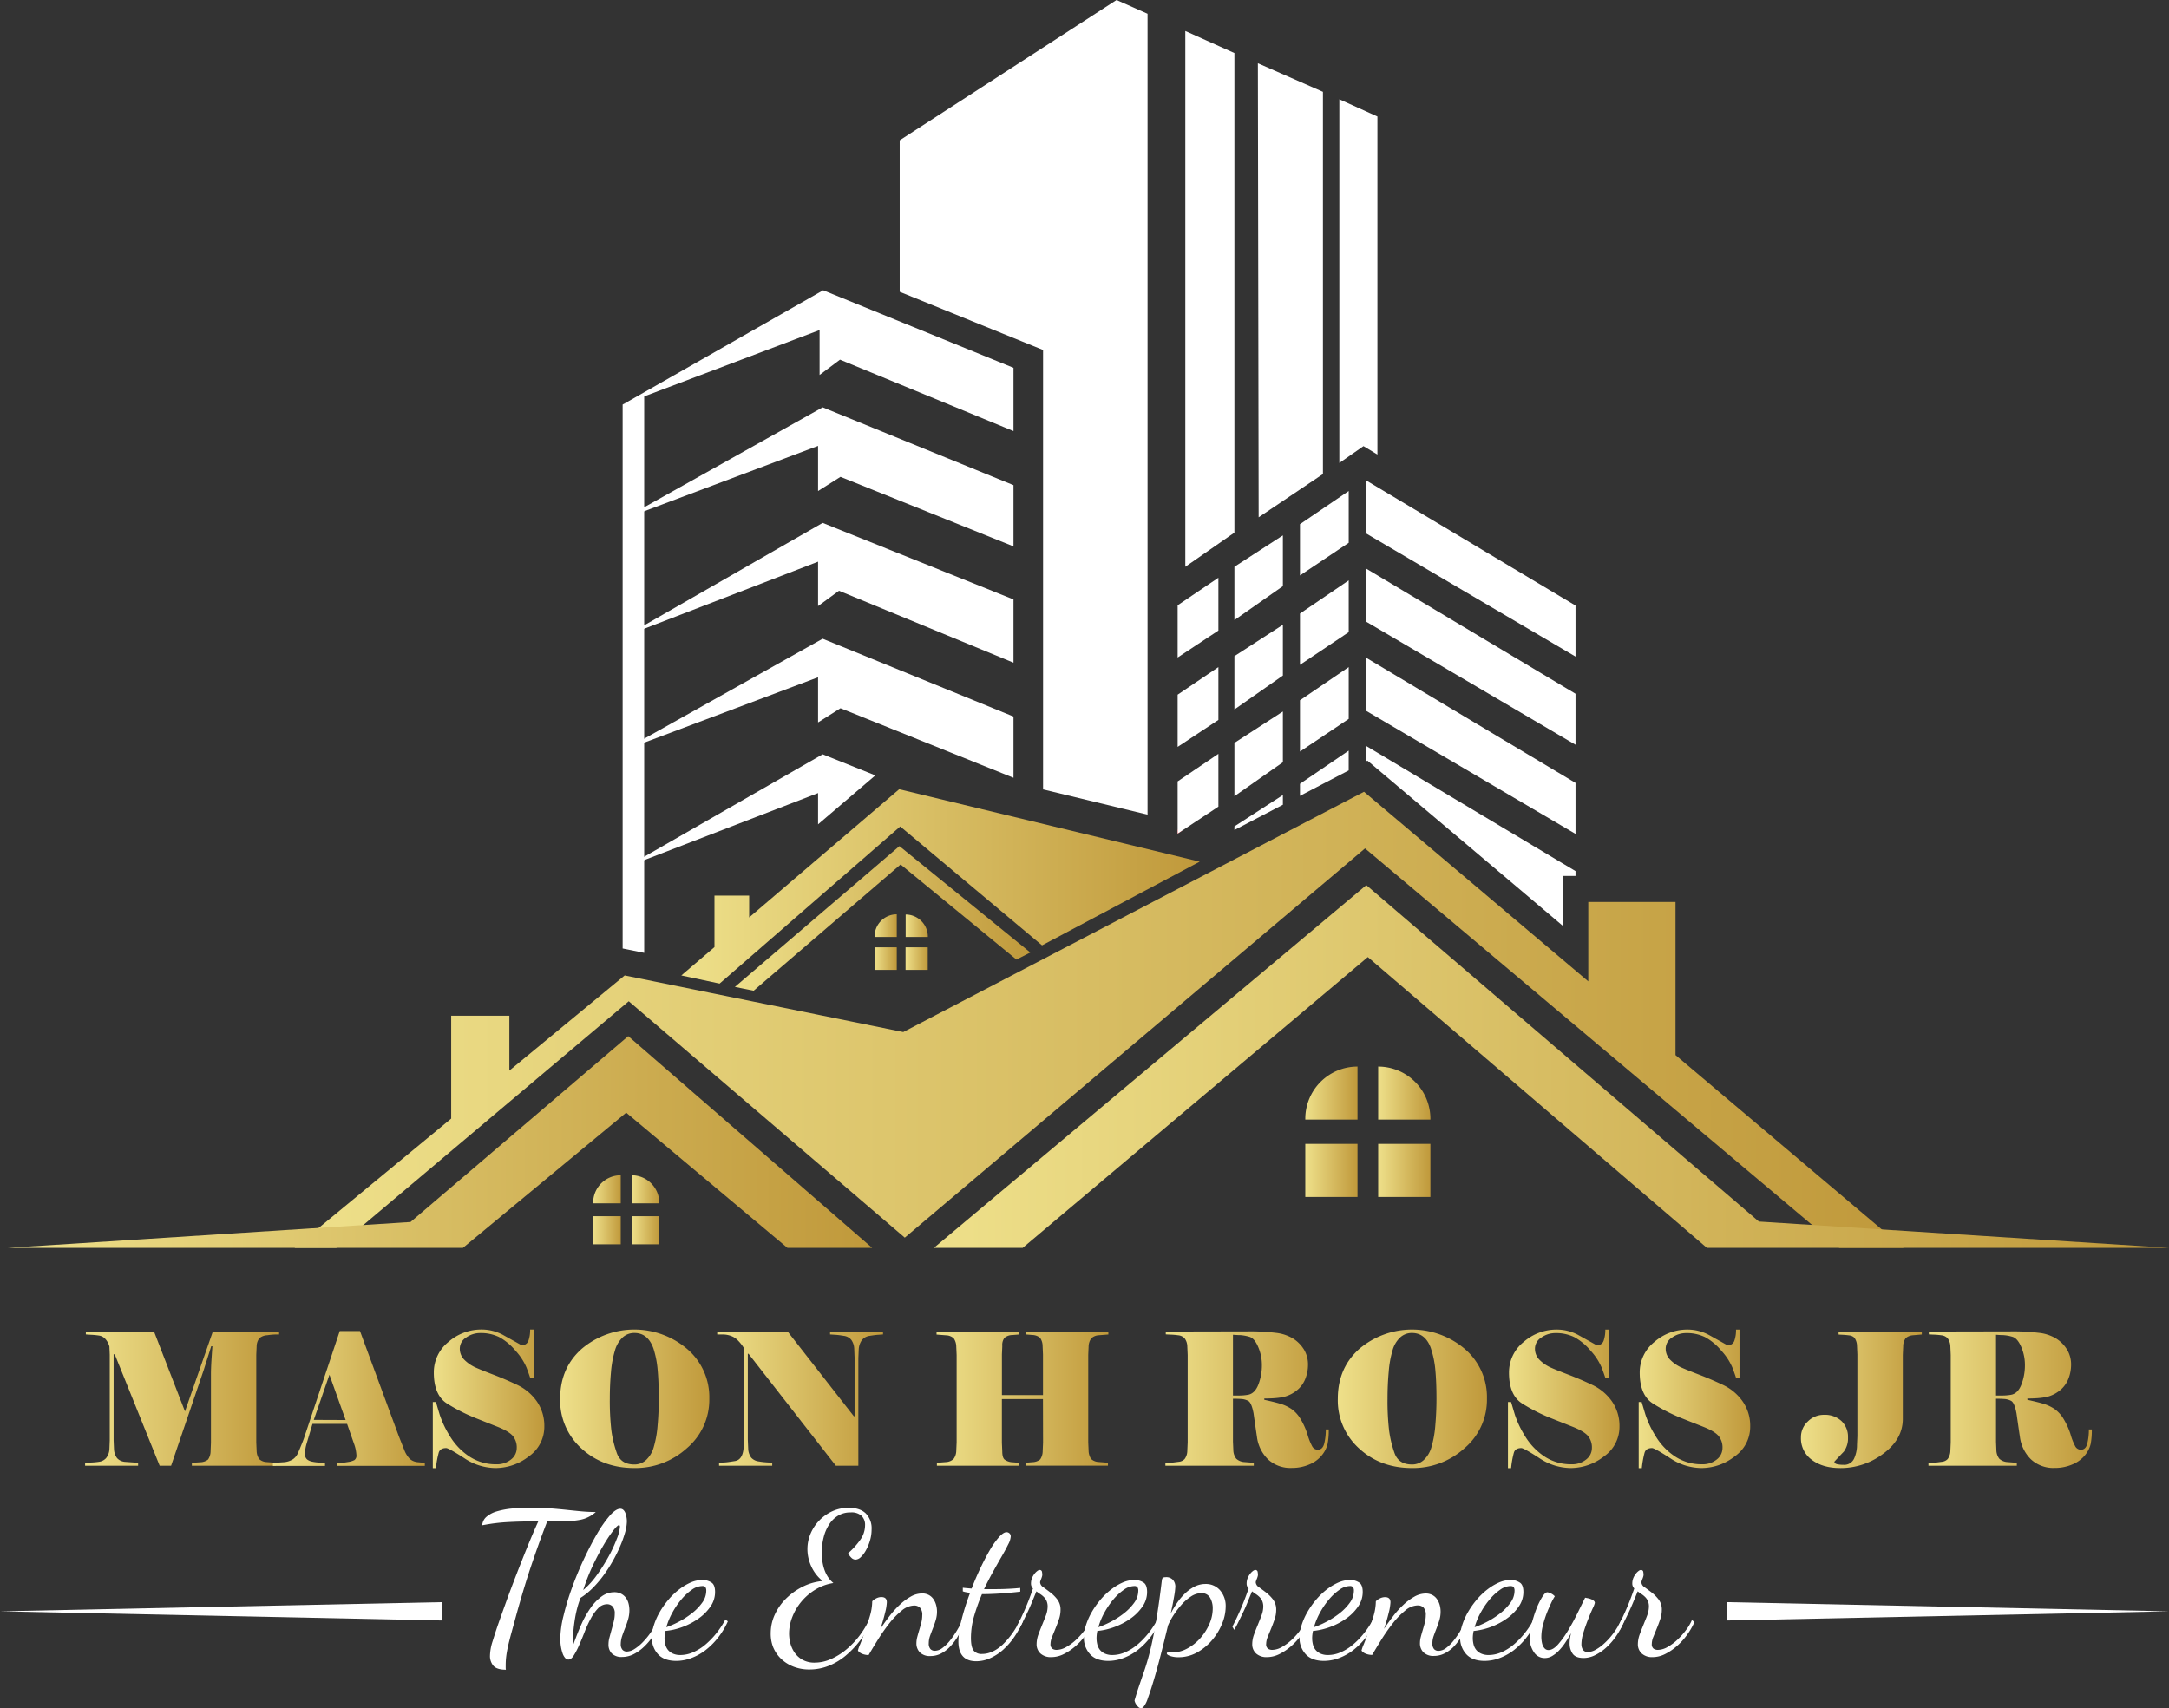 <svg id="Layer_1" data-name="Layer 1" xmlns="http://www.w3.org/2000/svg" xmlns:xlink="http://www.w3.org/1999/xlink" viewBox="0 0 869.15 684.61"><rect x="0" y="0" width="869.15" height="684.61" fill="#333333" stroke="none"/><defs><style>.cls-1{fill:#ed1c24;}.cls-2{fill:#fff;}.cls-3{fill:url(#linear-gradient);}.cls-4{fill:url(#linear-gradient-2);}.cls-5{fill:url(#linear-gradient-3);}.cls-6{fill:url(#linear-gradient-4);}.cls-7{fill:url(#linear-gradient-5);}.cls-8{fill:url(#linear-gradient-6);}.cls-9{fill:url(#linear-gradient-7);}.cls-10{fill:url(#linear-gradient-8);}.cls-11{fill:url(#linear-gradient-9);}.cls-12{fill:url(#linear-gradient-10);}.cls-13{fill:url(#linear-gradient-11);}.cls-14{fill:url(#linear-gradient-12);}.cls-15{fill:url(#linear-gradient-13);}.cls-16{fill:url(#linear-gradient-14);}.cls-17{fill:url(#linear-gradient-15);}.cls-18{fill:url(#linear-gradient-16);}.cls-19{fill:url(#linear-gradient-17);}.cls-20{fill:url(#linear-gradient-18);}.cls-21{fill:url(#linear-gradient-19);}.cls-22{fill:url(#linear-gradient-20);}.cls-23{fill:url(#linear-gradient-21);}.cls-24{fill:url(#linear-gradient-22);}.cls-25{fill:url(#linear-gradient-23);}.cls-26{fill:url(#linear-gradient-24);}.cls-27{fill:url(#linear-gradient-25);}.cls-28{fill:url(#linear-gradient-26);}.cls-29{fill:url(#linear-gradient-27);}.cls-30{fill:url(#linear-gradient-28);}.cls-31{fill:url(#linear-gradient-29);}</style><linearGradient id="linear-gradient" x1="294.48" y1="368.09" x2="412.86" y2="368.09" gradientUnits="userSpaceOnUse"><stop offset="0" stop-color="#eee08a"/><stop offset="1" stop-color="#c0993b"/></linearGradient><linearGradient id="linear-gradient-2" x1="368.04" y1="376.33" x2="376.93" y2="376.33" gradientTransform="translate(744.97 752.66) rotate(180)" xlink:href="#linear-gradient"/><linearGradient id="linear-gradient-3" x1="355.61" y1="376.33" x2="364.51" y2="376.33" gradientTransform="translate(720.12 752.66) rotate(180)" xlink:href="#linear-gradient"/><linearGradient id="linear-gradient-4" x1="368.04" y1="389.52" x2="376.93" y2="389.52" gradientTransform="translate(744.97 779.03) rotate(180)" xlink:href="#linear-gradient"/><linearGradient id="linear-gradient-5" x1="355.61" y1="389.52" x2="364.51" y2="389.52" gradientTransform="translate(720.12 779.03) rotate(180)" xlink:href="#linear-gradient"/><linearGradient id="linear-gradient-6" x1="557.42" y1="443.4" x2="578.34" y2="443.4" gradientTransform="translate(1135.76 886.8) rotate(180)" xlink:href="#linear-gradient"/><linearGradient id="linear-gradient-7" x1="528.21" y1="443.4" x2="549.13" y2="443.4" gradientTransform="translate(1077.34 886.8) rotate(180)" xlink:href="#linear-gradient"/><linearGradient id="linear-gradient-8" x1="557.42" y1="474.41" x2="578.34" y2="474.41" gradientTransform="translate(1135.76 948.82) rotate(180)" xlink:href="#linear-gradient"/><linearGradient id="linear-gradient-9" x1="528.21" y1="474.41" x2="549.13" y2="474.41" gradientTransform="translate(1077.34 948.82) rotate(180)" xlink:href="#linear-gradient"/><linearGradient id="linear-gradient-10" x1="258.29" y1="481.98" x2="269.35" y2="481.98" gradientTransform="translate(527.64 963.97) rotate(180)" xlink:href="#linear-gradient"/><linearGradient id="linear-gradient-11" x1="242.84" y1="481.98" x2="253.9" y2="481.98" gradientTransform="translate(496.74 963.97) rotate(180)" xlink:href="#linear-gradient"/><linearGradient id="linear-gradient-12" x1="258.29" y1="498.39" x2="269.35" y2="498.39" gradientTransform="translate(527.64 996.78) rotate(180)" xlink:href="#linear-gradient"/><linearGradient id="linear-gradient-13" x1="242.84" y1="498.39" x2="253.9" y2="498.39" gradientTransform="translate(496.74 996.78) rotate(180)" xlink:href="#linear-gradient"/><linearGradient id="linear-gradient-14" x1="273.01" y1="355.26" x2="480.74" y2="355.26" xlink:href="#linear-gradient"/><linearGradient id="linear-gradient-15" x1="118.03" y1="408.73" x2="762.79" y2="408.73" xlink:href="#linear-gradient"/><linearGradient id="linear-gradient-16" x1="3.08" y1="457.69" x2="349.48" y2="457.69" xlink:href="#linear-gradient"/><linearGradient id="linear-gradient-17" x1="374.22" y1="427.43" x2="869.15" y2="427.43" xlink:href="#linear-gradient"/><linearGradient id="linear-gradient-18" x1="39.26" y1="565.88" x2="117.03" y2="565.88" xlink:href="#linear-gradient"/><linearGradient id="linear-gradient-19" x1="114.52" y1="565.77" x2="175.39" y2="565.77" xlink:href="#linear-gradient"/><linearGradient id="linear-gradient-20" x1="178.56" y1="565.91" x2="223.28" y2="565.91" xlink:href="#linear-gradient"/><linearGradient id="linear-gradient-21" x1="229.62" y1="565.91" x2="289.39" y2="565.91" xlink:href="#linear-gradient"/><linearGradient id="linear-gradient-22" x1="292.56" y1="565.88" x2="359.04" y2="565.88" xlink:href="#linear-gradient"/><linearGradient id="linear-gradient-23" x1="380.44" y1="565.88" x2="449.28" y2="565.88" xlink:href="#linear-gradient"/><linearGradient id="linear-gradient-24" x1="472.15" y1="566.28" x2="537.53" y2="566.28" xlink:href="#linear-gradient"/><linearGradient id="linear-gradient-25" x1="541.22" y1="565.91" x2="600.98" y2="565.91" xlink:href="#linear-gradient"/><linearGradient id="linear-gradient-26" x1="609.39" y1="565.91" x2="654.11" y2="565.91" xlink:href="#linear-gradient"/><linearGradient id="linear-gradient-27" x1="661.78" y1="565.91" x2="706.49" y2="565.91" xlink:href="#linear-gradient"/><linearGradient id="linear-gradient-28" x1="726.78" y1="566.32" x2="775.26" y2="566.32" xlink:href="#linear-gradient"/><linearGradient id="linear-gradient-29" x1="777.92" y1="566.28" x2="843.29" y2="566.28" xlink:href="#linear-gradient"/></defs><polygon class="cls-1" points="473.68 332.92 471.9 334.1 471.9 332.49 473.68 332.92"/><polygon class="cls-2" points="459.84 326.5 459.84 5.52 447.42 0 360.52 56.23 360.52 116.95 417.97 140.26 417.97 316.38 459.84 326.5"/><polygon class="cls-2" points="474.97 12.42 474.97 227.15 494.65 213.46 494.65 21.26 474.97 12.42"/><polygon class="cls-2" points="504.05 25.35 530.12 36.8 530.12 189.99 504.36 207.32 504.05 25.35"/><polygon class="cls-2" points="536.69 39.79 551.95 46.69 551.95 182.17 546.37 178.8 536.69 185.55 536.69 39.79"/><polygon class="cls-2" points="471.9 242.59 471.9 263.52 488.23 252.71 488.23 231.55 471.9 242.59"/><polygon class="cls-2" points="494.65 227.15 494.65 248.52 514.07 234.92 514.07 214.58 494.65 227.15"/><polygon class="cls-2" points="520.92 210.08 520.92 230.63 540.45 217.54 540.45 196.79 520.92 210.08"/><polygon class="cls-2" points="471.9 278.41 471.9 299.34 488.23 288.53 488.23 267.37 471.9 278.41"/><polygon class="cls-2" points="494.65 262.97 494.65 284.34 514.07 270.74 514.07 250.4 494.65 262.97"/><polygon class="cls-2" points="520.92 245.9 520.92 266.45 540.45 253.36 540.45 232.61 520.92 245.9"/><polygon class="cls-2" points="488.23 302.13 488.23 323.29 473.68 332.92 471.9 334.1 471.9 313.17 488.23 302.13"/><polygon class="cls-2" points="494.65 297.73 494.65 319.1 514.07 305.5 514.07 285.16 494.65 297.73"/><polygon class="cls-2" points="520.92 280.66 520.92 301.21 540.45 288.12 540.45 267.37 520.92 280.66"/><polygon class="cls-2" points="514.07 318.64 514.07 322.53 494.65 332.66 494.65 331.21 514.07 318.64"/><polygon class="cls-2" points="540.44 300.85 540.44 308.77 520.92 318.96 520.92 314.13 540.44 300.85"/><polygon class="cls-2" points="547.27 192.45 547.27 213.71 631.33 263.14 631.33 242.69 547.27 192.45"/><polygon class="cls-2" points="547.27 227.79 547.27 249.06 631.33 298.48 631.33 278.04 547.27 227.79"/><polygon class="cls-2" points="547.27 263.52 547.27 284.79 631.33 334.21 631.33 313.77 547.27 263.52"/><polygon class="cls-2" points="249.5 162.14 328.42 132.28 328.42 150.28 336.6 144.14 406.12 172.77 406.12 147.41 329.85 116.34 249.5 162.14"/><polygon class="cls-2" points="249.5 208.14 329.65 163.25 406.12 194.44 406.12 218.98 336.8 191.11 327.81 196.79 327.81 178.7 249.5 208.14"/><polygon class="cls-2" points="250.93 254.76 329.65 209.57 406.12 240.24 406.12 265.59 336.19 236.76 327.81 242.9 327.81 225.11 250.93 254.76"/><polygon class="cls-2" points="249.5 300.88 329.65 255.99 406.12 287.18 406.12 311.72 336.8 283.85 327.81 289.53 327.81 271.44 249.5 300.88"/><polygon class="cls-2" points="327.81 330.38 327.81 317.85 250.93 347.5 329.65 302.31 350.75 310.77 327.81 330.38"/><polygon class="cls-2" points="547.27 298.87 547.27 305.21 547.96 304.85 608.93 356.39 608.94 356.4 626.16 370.99 626.16 351.07 631.33 351.07 631.33 349.12 547.27 298.87"/><polygon class="cls-2" points="258.14 158.26 258.14 381.89 249.5 380.13 249.5 162.13 258.14 158.26"/><polygon class="cls-3" points="412.86 381.74 407.3 384.57 360.88 346.47 301.99 397.07 294.48 395.54 360.42 339.11 412.86 381.74"/><path class="cls-4" d="M368,371.81h8.89a0,0,0,0,1,0,0v9a0,0,0,0,1,0,0h0A8.89,8.89,0,0,1,368,372v-.15A0,0,0,0,1,368,371.81Z" transform="translate(739.8 747.33) rotate(-180)"/><path class="cls-5" d="M355.61,371.81h8.89a0,0,0,0,1,0,0V372a8.89,8.89,0,0,1-8.89,8.89h0a0,0,0,0,1,0,0v-9A0,0,0,0,1,355.61,371.81Z" transform="translate(714.96 747.33) rotate(-180)"/><rect class="cls-6" x="368.04" y="384.99" width="8.89" height="9.05" transform="translate(739.8 773.71) rotate(-180)"/><rect class="cls-7" x="355.61" y="384.99" width="8.89" height="9.05" transform="translate(714.96 773.71) rotate(-180)"/><path class="cls-8" d="M557.42,432.76h20.92a0,0,0,0,1,0,0V454a0,0,0,0,1,0,0h0a20.92,20.92,0,0,1-20.92-20.92v-.36A0,0,0,0,1,557.42,432.76Z" transform="translate(1130.6 881.47) rotate(-180)"/><path class="cls-9" d="M528.21,432.76h20.92a0,0,0,0,1,0,0v.36A20.92,20.92,0,0,1,528.21,454h0a0,0,0,0,1,0,0V432.76A0,0,0,0,1,528.21,432.76Z" transform="translate(1072.18 881.47) rotate(-180)"/><rect class="cls-10" x="557.42" y="463.77" width="20.92" height="21.28" transform="translate(1130.6 943.5) rotate(-180)"/><rect class="cls-11" x="528.21" y="463.77" width="20.92" height="21.28" transform="translate(1072.18 943.5) rotate(-180)"/><path class="cls-12" d="M258.29,476.36h11.06a0,0,0,0,1,0,0v11.25a0,0,0,0,1,0,0h0a11.06,11.06,0,0,1-11.06-11.06v-.19A0,0,0,0,1,258.29,476.36Z" transform="translate(522.47 958.64) rotate(-180)"/><path class="cls-13" d="M242.84,476.36H253.9a0,0,0,0,1,0,0v.19a11.06,11.06,0,0,1-11.06,11.06h0a0,0,0,0,1,0,0V476.36A0,0,0,0,1,242.84,476.36Z" transform="translate(491.58 958.64) rotate(-180)"/><rect class="cls-14" x="258.29" y="492.76" width="11.06" height="11.25" transform="translate(522.47 991.45) rotate(-180)"/><rect class="cls-15" x="242.84" y="492.76" width="11.06" height="11.25" transform="translate(491.58 991.45) rotate(-180)"/><polygon class="cls-16" points="360.32 316.31 300.2 367.69 300.2 358.94 286.3 358.94 286.3 379.58 273.01 390.94 288.35 394.21 360.73 331.24 417.56 378.88 480.74 345.34 360.32 316.31"/><polygon class="cls-17" points="671.4 422.86 671.4 361.5 636.45 361.5 636.45 393.31 546.58 317.33 361.95 413.63 250.32 390.94 204.11 429.08 204.11 407.09 180.8 407.09 180.8 448.31 118.03 500.12 134.75 500.12 251.95 401.29 362.56 496.03 546.99 340.03 737.03 500.12 762.79 500.12 671.4 422.86"/><polygon class="cls-18" points="164.51 489.76 3.08 500.12 152.38 500.12 185.5 500.12 200.82 487.44 200.82 487.44 250.93 445.94 315.54 500.12 349.48 500.12 251.75 415.27 164.51 489.76"/><polygon class="cls-19" points="869.15 500.12 704.8 489.58 547.5 354.75 374.22 500.12 409.8 500.12 548.11 383.58 683.98 500.12 717.1 500.12 717.1 500.12 869.15 500.12"/><path class="cls-20" d="M50.69,548.13v34.46l.15,3.54a6.58,6.58,0,0,0,1.22,3.58,4.83,4.83,0,0,0,3.28,1.51l5.17.37v1.18H39.26v-1.18c.74-.05,1.53-.08,2.4-.11a28.37,28.37,0,0,0,3.13-.29,4.55,4.55,0,0,0,2.92-1.52A6.27,6.27,0,0,0,49,586.13l.14-3.54V548.35L49,545a7.43,7.43,0,0,0-1.6-3,4.23,4.23,0,0,0-2.61-1.4c-1-.15-2-.25-3-.3s-1.73-.1-2.23-.15V539H66.88l12.41,32,11.16-32H117v1.18h-1.7a30.71,30.71,0,0,0-3.06.3,5.23,5.23,0,0,0-3.21,1.25A5.73,5.73,0,0,0,108,545l-.15,3.4v35l.15,3.4a6.15,6.15,0,0,0,1,3.28A4.71,4.71,0,0,0,112,591.3l3.69.29v1.18H82.05v-1.18l3.4-.22a5.16,5.16,0,0,0,3.1-1.11,6,6,0,0,0,1-3.32l.14-3.39V556.17c0-1.52.06-3.33.19-5.42s.26-4,.4-5.86H89.8l-3,9.51L73.72,592.77H69.14l-18-44.64Z" transform="translate(-5.16 -5.33)"/><path class="cls-21" d="M130.38,576l-2.29,7.67a16.8,16.8,0,0,0-.73,4.21,2.82,2.82,0,0,0,.85,2.36,5,5,0,0,0,2.17.92,17.2,17.2,0,0,0,2.58.33l2.44.15v1.18H114.52v-1.18l4.38-.29a7.89,7.89,0,0,0,3.71-1.22,5.82,5.82,0,0,0,1.89-2.32q.63-1.41,1.41-3.33c.52-1.27,1-2.43,1.3-3.46l14.09-42.21h8.12L165,581l2.28,5.75a10.31,10.31,0,0,0,2.11,3.29,5.54,5.54,0,0,0,3,1.29l3,.29v1.18h-35v-1.18q.89,0,1.59,0c.47,0,1.32-.14,2.55-.34a7.91,7.91,0,0,0,2.65-.77,2.18,2.18,0,0,0,.81-2,15.71,15.71,0,0,0-1-4.65L144.25,576Zm13.28-1.55-6.49-18.15L130.9,574.4Z" transform="translate(-5.16 -5.33)"/><path class="cls-22" d="M223.28,577a14.44,14.44,0,0,1-6.17,12,21.71,21.71,0,0,1-13.42,4.69,22.87,22.87,0,0,1-12.56-4c-4.14-2.68-6.53-4-7.17-4-1.63,0-2.64.62-3,1.85a36.08,36.08,0,0,0-1.11,6.2h-1.26V567.24h1.26c.29,1,.8,2.73,1.51,5.09a39.56,39.56,0,0,0,4,8.45,25.79,25.79,0,0,0,7.68,8.16,19.12,19.12,0,0,0,11,3.24,8.85,8.85,0,0,0,5.9-1.92,5.78,5.78,0,0,0,2.29-4.57,7.13,7.13,0,0,0-1.7-5q-1.69-1.84-6.12-3.58T195,573.37A71.32,71.32,0,0,1,184.54,568Q179,564.67,179,555.44a15.56,15.56,0,0,1,5.83-12.25,19.94,19.94,0,0,1,13.42-5,18.18,18.18,0,0,1,8.19,2l7.68,4.28a2.68,2.68,0,0,0,2.8-1.81,13.05,13.05,0,0,0,.67-4.46H219v19.55h-1.33c-.25-.83-.75-2.26-1.51-4.28a23.49,23.49,0,0,0-4.42-6.78,22.9,22.9,0,0,0-6.47-5.43,16.63,16.63,0,0,0-7.69-1.66,9.66,9.66,0,0,0-5.59,1.77,5.24,5.24,0,0,0-2.58,4.43,6.26,6.26,0,0,0,2,4.69,15.13,15.13,0,0,0,4.51,3q2.53,1.11,7,2.81t9.34,4a20.07,20.07,0,0,1,7.93,6.56A17.12,17.12,0,0,1,223.28,577Z" transform="translate(-5.16 -5.33)"/><path class="cls-23" d="M289.39,565.91a25.44,25.44,0,0,1-8.93,19.78,30.66,30.66,0,0,1-21.1,8q-12.69,0-21.22-7.86a25.89,25.89,0,0,1-8.52-19.89q0-12.39,8.71-20.07a32.66,32.66,0,0,1,42.2.12A25.35,25.35,0,0,1,289.39,565.91ZM267,545.77q-2.22-6.19-7.6-6.2a6.85,6.85,0,0,0-4.72,1.77,11.3,11.3,0,0,0-3.07,5.13A41.81,41.81,0,0,0,250,555.1c-.32,3.52-.48,7.13-.48,10.81a106.12,106.12,0,0,0,.59,12.4,44.52,44.52,0,0,0,2.22,9.37q1.62,4.58,7,4.58a6.84,6.84,0,0,0,4.72-1.78,11.16,11.16,0,0,0,3.06-5.12,41.79,41.79,0,0,0,1.55-8.64c.32-3.51.48-7.12.48-10.81q0-6.55-.44-11.4A38.51,38.51,0,0,0,267,545.77Z" transform="translate(-5.16 -5.33)"/><path class="cls-24" d="M359,540.16l-2.1.15c-.76.05-1.83.19-3.21.41a4.77,4.77,0,0,0-3.14,1.69,7.06,7.06,0,0,0-1.29,3.73l-.15,3.54v43.09h-9l-35-44.86h-.29v34.46l.15,3.54a6.47,6.47,0,0,0,1.21,3.62,4.87,4.87,0,0,0,3,1.51,30.11,30.11,0,0,0,3.47.4q1.44.07,1.95.15v1.18H293.3v-1.18l2.16-.15c.79,0,2.19-.23,4.2-.55s3.15-2,3.45-5l.15-3.54V548.8l-.15-3.4a16.07,16.07,0,0,0-2.3-2.88,7.35,7.35,0,0,0-2.94-1.84,10.1,10.1,0,0,0-3.08-.52h-2.23V539h28.22l26.53,33.94h.29V549.39l-.14-3.55a6.57,6.57,0,0,0-1.22-3.57,4.63,4.63,0,0,0-3-1.55c-1.33-.22-2.4-.36-3.21-.41l-2.25-.15V539H359Z" transform="translate(-5.16 -5.33)"/><path class="cls-25" d="M423.09,566.06H406.63v17.49l.15,3.39c0,1.63.28,2.72.85,3.29a5.62,5.62,0,0,0,3.21,1.14l2.65.22v1.18h-32.9v-1.18l3.69-.29a4.76,4.76,0,0,0,3-1.26,5.67,5.67,0,0,0,1.07-3.24l.15-3.4v-35l-.15-3.39a6.13,6.13,0,0,0-1-3.28,4.76,4.76,0,0,0-3.06-1.22l-3.84-.3V539h33.05v1.18l-2.65.22a4.93,4.93,0,0,0-3.21,1.15,4.84,4.84,0,0,0-.85,3.28l-.15,3.4v16.23h16.46V548.21l-.15-3.4a5.81,5.81,0,0,0-1-3.28,5,5,0,0,0-3.06-1.15l-2.66-.22V539h33.06v1.18l-3.84.3a4.76,4.76,0,0,0-3,1.25,5.71,5.71,0,0,0-1.07,3.25l-.15,3.39v35l.15,3.4a6.16,6.16,0,0,0,1,3.28,4.76,4.76,0,0,0,3.06,1.22l3.69.29v1.18H416.22v-1.18l2.66-.22a5.13,5.13,0,0,0,3.1-1.11,6,6,0,0,0,1-3.32l.15-3.39Z" transform="translate(-5.16 -5.33)"/><path class="cls-26" d="M499.23,565.91v17.27l.15,3.39a5.75,5.75,0,0,0,1.18,3.4,5.26,5.26,0,0,0,3.25,1.33l3.76.29v1.18H472.15v-1.18h2.29c1.08-.15,2.12-.28,3.1-.4a3.65,3.65,0,0,0,2.32-1.11,5.62,5.62,0,0,0,1.07-3.28l.15-3.4v-35l-.15-3.4a5.66,5.66,0,0,0-1.1-3.32,4,4,0,0,0-2.51-1.18c-1.08-.15-2-.23-2.81-.26s-1.52-.06-2.21-.11V539l33-.07a85.21,85.21,0,0,1,11.14.59,16.74,16.74,0,0,1,7,2.36,13.78,13.78,0,0,1,4.28,4.39,11.61,11.61,0,0,1,1.58,6.09,15.11,15.11,0,0,1-.92,5.16,11.22,11.22,0,0,1-2.84,4.43,13.4,13.4,0,0,1-4.76,2.88c-1.89.69-4.91,1-9,1v.52q3.77.81,6.31,1.55a16.25,16.25,0,0,1,4.61,2.15,13,13,0,0,1,3.73,4.19,28,28,0,0,1,2.69,6.07,23.45,23.45,0,0,0,1.85,4.66,2.51,2.51,0,0,0,2.28,1.37c1.28,0,2.13-.82,2.55-2.47a22.94,22.94,0,0,0,.63-5.64h1.18a29.07,29.07,0,0,1-.45,5.75,11.21,11.21,0,0,1-2.21,4.47,12.44,12.44,0,0,1-5,3.76,17.56,17.56,0,0,1-7.12,1.44,13.23,13.23,0,0,1-9.56-3.44,15.3,15.3,0,0,1-4.43-9c-.56-3.72-1-6.87-1.36-9.43-.54-2.86-1.26-4.53-2.14-5a6.93,6.93,0,0,0-2.88-.77C501.3,565.94,500.27,565.91,499.23,565.91Zm5.91-1.55c1.86-.29,3.28-1.64,4.24-4.05a21.57,21.57,0,0,0,1.44-8,18.28,18.28,0,0,0-1.48-7.12c-1-2.33-2.16-3.7-3.54-4.09a16.66,16.66,0,0,0-3.69-.67c-1.08,0-2-.09-2.88-.14v24.35h2.51A21,21,0,0,0,505.14,564.36Z" transform="translate(-5.16 -5.33)"/><path class="cls-27" d="M601,565.91a25.41,25.41,0,0,1-8.93,19.78,30.65,30.65,0,0,1-21.1,8q-12.69,0-21.21-7.86a25.89,25.89,0,0,1-8.52-19.89q0-12.39,8.7-20.07a32.68,32.68,0,0,1,42.21.12A25.37,25.37,0,0,1,601,565.91Zm-22.43-20.14q-2.2-6.19-7.6-6.2a6.87,6.87,0,0,0-4.72,1.77,11.2,11.2,0,0,0-3.06,5.13,41.15,41.15,0,0,0-1.55,8.63c-.32,3.52-.48,7.13-.48,10.81a104,104,0,0,0,.59,12.4,43.89,43.89,0,0,0,2.21,9.37q1.62,4.58,7,4.58a6.82,6.82,0,0,0,4.72-1.78,11.26,11.26,0,0,0,3.07-5.12,42.47,42.47,0,0,0,1.55-8.64c.31-3.51.48-7.12.48-10.81q0-6.55-.45-11.4A37.45,37.45,0,0,0,578.55,545.77Z" transform="translate(-5.16 -5.33)"/><path class="cls-28" d="M654.11,577a14.44,14.44,0,0,1-6.17,12,21.71,21.71,0,0,1-13.42,4.69,22.89,22.89,0,0,1-12.56-4c-4.14-2.68-6.53-4-7.17-4-1.63,0-2.64.62-3,1.85a36.08,36.08,0,0,0-1.11,6.2h-1.26V567.24h1.26c.29,1,.8,2.73,1.51,5.09a39.56,39.56,0,0,0,4,8.45,25.79,25.79,0,0,0,7.68,8.16,19.12,19.12,0,0,0,11,3.24,8.85,8.85,0,0,0,5.9-1.92,5.78,5.78,0,0,0,2.29-4.57,7.13,7.13,0,0,0-1.7-5q-1.7-1.84-6.12-3.58t-9.37-3.72A71.32,71.32,0,0,1,615.37,568q-5.54-3.32-5.53-12.54a15.58,15.58,0,0,1,5.82-12.25,20,20,0,0,1,13.43-5,18.18,18.18,0,0,1,8.19,2l7.68,4.28a2.68,2.68,0,0,0,2.8-1.81,13.05,13.05,0,0,0,.67-4.46h1.4v19.55H648.5c-.25-.83-.75-2.26-1.51-4.28a23.49,23.49,0,0,0-4.42-6.78,22.9,22.9,0,0,0-6.47-5.43,16.63,16.63,0,0,0-7.69-1.66,9.71,9.71,0,0,0-5.6,1.77,5.25,5.25,0,0,0-2.57,4.43,6.26,6.26,0,0,0,2,4.69,15.13,15.13,0,0,0,4.51,3q2.53,1.11,7,2.81t9.34,4a20.07,20.07,0,0,1,7.93,6.56A17.12,17.12,0,0,1,654.11,577Z" transform="translate(-5.16 -5.33)"/><path class="cls-29" d="M706.49,577a14.41,14.41,0,0,1-6.17,12,21.67,21.67,0,0,1-13.41,4.69,22.92,22.92,0,0,1-12.57-4c-4.14-2.68-6.53-4-7.17-4-1.62,0-2.63.62-3,1.85a38.19,38.19,0,0,0-1.11,6.2h-1.25V567.24H663c.3,1,.8,2.73,1.52,5.09a39.56,39.56,0,0,0,4,8.45,25.57,25.57,0,0,0,7.68,8.16,19.1,19.1,0,0,0,11,3.24,8.87,8.87,0,0,0,5.9-1.92,5.81,5.81,0,0,0,2.29-4.57,7.13,7.13,0,0,0-1.7-5q-1.69-1.84-6.13-3.58t-9.37-3.72A71.75,71.75,0,0,1,667.76,568q-5.53-3.32-5.54-12.54a15.59,15.59,0,0,1,5.83-12.25,20,20,0,0,1,13.43-5,18.24,18.24,0,0,1,8.19,2l7.67,4.28a2.69,2.69,0,0,0,2.81-1.81,13.07,13.07,0,0,0,.66-4.46h1.4v19.55h-1.32c-.25-.83-.75-2.26-1.51-4.28a23.71,23.71,0,0,0-4.42-6.78,22.9,22.9,0,0,0-6.47-5.43,16.63,16.63,0,0,0-7.69-1.66,9.69,9.69,0,0,0-5.6,1.77,5.22,5.22,0,0,0-2.57,4.43,6.26,6.26,0,0,0,2,4.69,15.09,15.09,0,0,0,4.5,3q2.55,1.11,7,2.81t9.33,4a20,20,0,0,1,7.93,6.56A17,17,0,0,1,706.49,577Z" transform="translate(-5.16 -5.33)"/><path class="cls-30" d="M749.29,584.29l.15-3.4V548.21l-.15-3.4a5.81,5.81,0,0,0-1-3.28,3.41,3.41,0,0,0-2.21-1c-1-.13-1.77-.2-2.44-.23s-1.24-.06-1.73-.11V539h33.35v1.18l-3.47.3a5,5,0,0,0-3,1.18,5.79,5.79,0,0,0-1,3.32l-.15,3.39V574q0,8.12-7.79,13.91a28.2,28.2,0,0,1-17.23,5.79q-7,0-11.37-3.25a10.6,10.6,0,0,1-4.42-9.07,8.54,8.54,0,0,1,2.75-6.35,9,9,0,0,1,6.51-2.66,9.7,9.7,0,0,1,7,2.51,8.73,8.73,0,0,1,2.59,6.57,8.89,8.89,0,0,1-1.69,5.68q-1.92,2-3.77,4c0,.49.35.82,1,1a10.91,10.91,0,0,0,2.58.26,4.32,4.32,0,0,0,4.32-2.47A13.17,13.17,0,0,0,749.29,584.29Z" transform="translate(-5.16 -5.33)"/><path class="cls-31" d="M805,565.91v17.27l.14,3.39a5.82,5.82,0,0,0,1.18,3.4,5.28,5.28,0,0,0,3.25,1.33l3.76.29v1.18H777.92v-1.18h2.28l3.1-.4a3.67,3.67,0,0,0,2.33-1.11,5.77,5.77,0,0,0,1.07-3.28l.15-3.4v-35l-.15-3.4a5.73,5.73,0,0,0-1.11-3.32,4,4,0,0,0-2.51-1.18c-1.08-.15-2-.23-2.8-.26s-1.53-.06-2.21-.11V539l33-.07a85.31,85.31,0,0,1,11.14.59,16.7,16.7,0,0,1,7,2.36,13.68,13.68,0,0,1,4.28,4.39,11.52,11.52,0,0,1,1.59,6.09,15.36,15.36,0,0,1-.92,5.16,11.36,11.36,0,0,1-2.85,4.43,13.35,13.35,0,0,1-4.75,2.88q-2.85,1-9,1v.52q3.76.81,6.3,1.55a16.31,16.31,0,0,1,4.62,2.15,13,13,0,0,1,3.72,4.19,28.06,28.06,0,0,1,2.7,6.07,23.57,23.57,0,0,0,1.84,4.66,2.52,2.52,0,0,0,2.29,1.37c1.28,0,2.13-.82,2.54-2.47a22.94,22.94,0,0,0,.63-5.64h1.18a30,30,0,0,1-.44,5.75,11.34,11.34,0,0,1-2.21,4.47,12.55,12.55,0,0,1-5.06,3.76,17.53,17.53,0,0,1-7.12,1.44,13.21,13.21,0,0,1-9.55-3.44,15.25,15.25,0,0,1-4.43-9c-.57-3.72-1-6.87-1.37-9.43q-.81-4.29-2.14-5a6.85,6.85,0,0,0-2.87-.77C807.06,565.94,806,565.91,805,565.91Zm5.9-1.55q2.8-.43,4.24-4.05a21.57,21.57,0,0,0,1.44-8,18.27,18.27,0,0,0-1.47-7.12c-1-2.33-2.17-3.7-3.55-4.09a16.46,16.46,0,0,0-3.69-.67c-1.08,0-2-.09-2.87-.14v24.35h2.51A20.94,20.94,0,0,0,810.9,564.36Z" transform="translate(-5.16 -5.33)"/><path class="cls-2" d="M198.4,616.64a4.87,4.87,0,0,1,1.68-3.38,11.11,11.11,0,0,1,4.1-2.17,31.81,31.81,0,0,1,6.11-1.16,76.56,76.56,0,0,1,7.72-.36q4.1,0,7.59.28t6.55.6q3.06.33,5.95.6t5.79.28a12.88,12.88,0,0,1-6.31,3.14,41,41,0,0,1-7.44.64c-.91,0-1.85,0-2.81,0s-1.93,0-2.89,0q-2.58,6.51-5.91,16.24t-6.71,22.1q-.88,3.21-1.61,5.87t-1.29,5q-.55,2.32-.84,4.38a29.37,29.37,0,0,0-.28,4.06v.88a4.15,4.15,0,0,0,.08.89c-2.41,0-4.07-.53-5-1.57a6,6,0,0,1-1.37-4.14,19.94,19.94,0,0,1,1-5.55q1-3.21,2-6.19,1.37-3.93,3.3-9.28t4.14-11.05q2.2-5.7,4.5-11.37T220.9,615l-7.23.16c-2,.06-3.9.14-5.59.24s-3.28.26-4.78.45S200.16,616.32,198.4,616.64Z" transform="translate(-5.16 -5.33)"/><path class="cls-2" d="M249,664.3a10.53,10.53,0,0,1,.4-2.77l.84-3.1c.3-1.07.58-2.14.85-3.21a12.5,12.5,0,0,0,.4-3.06,4.1,4.1,0,0,0-.88-3,3,3,0,0,0-2.17-.89,5,5,0,0,0-3.62,1.65,18.34,18.34,0,0,0-2.93,4.1,46.55,46.55,0,0,0-2.46,5.35c-.75,1.93-1.48,3.71-2.21,5.34a30.63,30.63,0,0,1-2.13,4.1c-.69,1.1-1.42,1.65-2.17,1.65a1.82,1.82,0,0,1-1.36-.73,5.53,5.53,0,0,1-1-1.88,16,16,0,0,1-.64-2.66,19.35,19.35,0,0,1-.24-3.09,40.1,40.1,0,0,1,1.29-9.2,104.3,104.3,0,0,1,3.37-11.14q2.08-5.77,4.74-11.45t5.31-10.21a47.49,47.49,0,0,1,5.1-7.31q2.45-2.77,4.22-2.77a1.8,1.8,0,0,1,1.25.48,3.25,3.25,0,0,1,.8,1.25,9.82,9.82,0,0,1,.44,1.64,9.26,9.26,0,0,1,.16,1.69,17.24,17.24,0,0,1-.72,4.46,45.09,45.09,0,0,1-2,5.55,60.4,60.4,0,0,1-3,6,58.61,58.61,0,0,1-3.78,5.82,43.38,43.38,0,0,1-4.38,5.07,27.58,27.58,0,0,1-4.66,3.73,34.2,34.2,0,0,0-1.29,3.86c-.37,1.39-.68,2.8-.92,4.22s-.43,2.8-.57,4.14-.2,2.54-.2,3.62c0,.59,0,1.09,0,1.52s.07.83.12,1.21c1-2.73,2-5.36,3.14-7.88a38.51,38.51,0,0,1,3.74-6.67,19,19,0,0,1,4.42-4.58,8.54,8.54,0,0,1,5-1.69,5.8,5.8,0,0,1,2.85.65,5.49,5.49,0,0,1,1.89,1.64,6.79,6.79,0,0,1,1.05,2.33,11.37,11.37,0,0,1,.32,2.62,13.36,13.36,0,0,1-.52,3.65c-.35,1.21-.76,2.37-1.21,3.5s-.86,2.22-1.21,3.29a10.18,10.18,0,0,0-.52,3.06,3.34,3.34,0,0,0,.68,2.33,2.3,2.3,0,0,0,1.73.72,6,6,0,0,0,3.06-1,18,18,0,0,0,3.37-2.78,30.42,30.42,0,0,0,3.3-4.05,32.38,32.38,0,0,0,2.81-5l1.05,1a34.79,34.79,0,0,1-3,5.5,24.62,24.62,0,0,1-3.7,4.42,17.35,17.35,0,0,1-4.21,3,10.27,10.27,0,0,1-4.55,1.08,5.49,5.49,0,0,1-4.17-1.44A5,5,0,0,1,249,664.3Zm4.26-47.74c-.43,0-1.22.74-2.37,2.21a55.54,55.54,0,0,0-3.9,5.87q-2.17,3.65-4.38,8.35a76.07,76.07,0,0,0-3.74,9.61,31.82,31.82,0,0,0,5.39-5.91,71.35,71.35,0,0,0,4.74-7.47,55.68,55.68,0,0,0,3.33-7.16,16,16,0,0,0,1.25-4.86C253.53,616.77,253.42,616.56,253.21,616.56Z" transform="translate(-5.16 -5.33)"/><path class="cls-2" d="M291.7,643.4a10.17,10.17,0,0,1-1.8,5.75,19.05,19.05,0,0,1-4.71,4.78,27.53,27.53,0,0,1-6.42,3.42,27,27,0,0,1-7,1.64q-.16.81-.24,1.53a13.35,13.35,0,0,0-.08,1.37,10.49,10.49,0,0,0,.28,2.41,5.84,5.84,0,0,0,1,2.17,5.38,5.38,0,0,0,2,1.57,7.09,7.09,0,0,0,3.09.6,12.73,12.73,0,0,0,5.14-1.13,20.16,20.16,0,0,0,4.91-3.09,32.64,32.64,0,0,0,4.38-4.54,34.94,34.94,0,0,0,3.57-5.47l1,.73a30.39,30.39,0,0,1-3.94,6.55,28.79,28.79,0,0,1-5,5,22.19,22.19,0,0,1-5.71,3.17,17.06,17.06,0,0,1-6,1.13q-4.91,0-7.35-2.69a9.52,9.52,0,0,1-2.45-6.63,16.8,16.8,0,0,1,.84-5.07,26.44,26.44,0,0,1,2.33-5.22,32.69,32.69,0,0,1,3.46-4.9,27.41,27.41,0,0,1,4.26-4.1,22.19,22.19,0,0,1,4.7-2.82,12.14,12.14,0,0,1,4.82-1,6.45,6.45,0,0,1,3.42,1C291.18,640.11,291.7,641.42,291.7,643.4ZM286.48,641a7.36,7.36,0,0,0-4.1,1.49,21.58,21.58,0,0,0-4.18,3.86,31.43,31.43,0,0,0-3.61,5.3,26.77,26.77,0,0,0-2.41,5.83,36.28,36.28,0,0,0,4.9-2.13A33.66,33.66,0,0,0,282.3,652a20.52,20.52,0,0,0,4.18-4.26,8.2,8.2,0,0,0,1.69-4.9,2.5,2.5,0,0,0-.32-1.37A1.57,1.57,0,0,0,286.48,641Z" transform="translate(-5.16 -5.33)"/><path class="cls-2" d="M346,611.49a9.37,9.37,0,0,0-5,1.29,11,11,0,0,0-3.57,3.5,16.89,16.89,0,0,0-2.21,5.14,24.61,24.61,0,0,0-.77,6.23,25.42,25.42,0,0,0,.2,3.05,19.27,19.27,0,0,0,.69,3.22,13.6,13.6,0,0,0,1.4,3.13,11.16,11.16,0,0,0,2.37,2.74,19.49,19.49,0,0,0-7.31,2.69,22.59,22.59,0,0,0-5.63,4.9,21.94,21.94,0,0,0-3.57,6.15,18.36,18.36,0,0,0-1.25,6.51,15.51,15.51,0,0,0,.56,4.06,11.87,11.87,0,0,0,1.77,3.73,9.45,9.45,0,0,0,3.18,2.78,9.79,9.79,0,0,0,4.78,1.08,16,16,0,0,0,6.43-1.4,26.4,26.4,0,0,0,6.11-3.78,33.45,33.45,0,0,0,5.3-5.51,34.62,34.62,0,0,0,4-6.59l1.13.81a48.76,48.76,0,0,1-4.79,7.59,38.13,38.13,0,0,1-5.82,6.11,25,25,0,0,1-6.8,4.06,20.71,20.71,0,0,1-7.67,1.45,17.24,17.24,0,0,1-6.51-1.17,15,15,0,0,1-4.94-3.17,13.84,13.84,0,0,1-3.14-4.67A14.72,14.72,0,0,1,314,659.8a17.63,17.63,0,0,1,1.6-7.28,21.7,21.7,0,0,1,4.47-6.43,26.13,26.13,0,0,1,6.63-4.78,22.26,22.26,0,0,1,8.11-2.33,16,16,0,0,1-4.62-6,16.63,16.63,0,0,1-1.48-6.75,15.91,15.91,0,0,1,1.24-6.19,17.3,17.3,0,0,1,8.68-9,15.6,15.6,0,0,1,6.63-1.4q4.5,0,6.83,2.25a8.49,8.49,0,0,1,2.33,6.43,15.45,15.45,0,0,1-.64,4.42,18.84,18.84,0,0,1-1.61,3.89,11.09,11.09,0,0,1-2.09,2.78,3.23,3.23,0,0,1-2.09,1,2.4,2.4,0,0,1-1.68-.76,5.74,5.74,0,0,1-1.29-1.81,30.72,30.72,0,0,0,4.78-5.26,10.05,10.05,0,0,0,2-5.91,5,5,0,0,0-1.45-3.86A6,6,0,0,0,346,611.49Z" transform="translate(-5.16 -5.33)"/><path class="cls-2" d="M348.93,666.87a13.84,13.84,0,0,1,.88-2.49c.59-1.45,1.24-3.16,1.93-5.14s1.35-4.06,2-6.23a21.7,21.7,0,0,0,.93-5.91,5.38,5.38,0,0,1,1.52-1.13,4.58,4.58,0,0,1,2.17-.56c1.45,0,2.17.7,2.17,2.09a20.85,20.85,0,0,1-.72,4.26q-.72,3-1.85,6.35c1.07-1.61,2.25-3.25,3.54-4.94a36.38,36.38,0,0,1,4.1-4.58,22.46,22.46,0,0,1,4.46-3.34,9.29,9.29,0,0,1,4.62-1.29,5.57,5.57,0,0,1,2.65.61,5.15,5.15,0,0,1,1.85,1.65,7.65,7.65,0,0,1,1.08,2.33,9.75,9.75,0,0,1,.37,2.65,11.78,11.78,0,0,1-.53,3.53c-.35,1.13-.72,2.2-1.12,3.22s-.78,2-1.13,3a8.81,8.81,0,0,0-.52,2.94,3.34,3.34,0,0,0,.68,2.37,2.37,2.37,0,0,0,1.73.68,5.14,5.14,0,0,0,3.06-1.12,16.42,16.42,0,0,0,3-2.94,35.36,35.36,0,0,0,2.77-4c.89-1.47,1.7-3,2.45-4.46l.89,1.05a48,48,0,0,1-2.78,5.46,23.83,23.83,0,0,1-3.21,4.3,13.79,13.79,0,0,1-3.7,2.82,9.14,9.14,0,0,1-4.22,1,5.63,5.63,0,0,1-4.22-1.45,5.09,5.09,0,0,1-1.4-3.69,10.06,10.06,0,0,1,.36-2.57c.24-.92.51-1.85.8-2.82s.56-1.93.81-2.89a12,12,0,0,0,.36-2.89,4.1,4.1,0,0,0-.93-3.1,3.27,3.27,0,0,0-2.29-.84,8,8,0,0,0-5.06,2.09,31.29,31.29,0,0,0-5,5.18,72.48,72.48,0,0,0-4.54,6.51q-2.13,3.42-3.66,6.07a6.91,6.91,0,0,1-2.45-.44A3.89,3.89,0,0,1,348.93,666.87Z" transform="translate(-5.16 -5.33)"/><path class="cls-2" d="M414,643.24a138.38,138.38,0,0,1-14.15,1h-1.2a76.44,76.44,0,0,0-3.14,8.76,31.43,31.43,0,0,0-1.28,8.76q0,3.54,1,5a4,4,0,0,0,3.46,1.45c2.78,0,5.52-1.24,8.2-3.7A32.84,32.84,0,0,0,414,654.41l1,.81a35.43,35.43,0,0,1-3.49,6.31,29.07,29.07,0,0,1-4.46,5.06,19.87,19.87,0,0,1-5.15,3.33,13.51,13.51,0,0,1-5.54,1.21q-7.16,0-7.16-8a36.57,36.57,0,0,1,1.29-8.72,98.15,98.15,0,0,1,3.38-10.65l-1.53-.28a7.44,7.44,0,0,1-1.37-.36v-1.45c.43.06.94.11,1.53.16s1.26.11,2,.17q1.68-4.35,3.62-8.4t3.81-7.24a31.66,31.66,0,0,1,3.62-5.06c1.15-1.26,2.13-1.89,2.93-1.89a1.79,1.79,0,0,1,1.17.44,1.65,1.65,0,0,1,.52,1.33,7.88,7.88,0,0,1-1,3.09q-1,2.06-2.58,4.79t-3.45,6.1q-1.89,3.38-3.66,7.08h3c1.76,0,3.61,0,5.54-.08s3.91-.19,5.95-.41Z" transform="translate(-5.16 -5.33)"/><path class="cls-2" d="M412.58,657.23c.75-1.4,1.73-3.43,2.94-6.11s2.39-5.74,3.57-9.16a2.66,2.66,0,0,1-.8-1.93,5.83,5.83,0,0,1,.4-2.21,7.28,7.28,0,0,1,1-1.73,5.73,5.73,0,0,1,1.13-1.13,1.79,1.79,0,0,1,.88-.4.88.88,0,0,1,1,.76,8.17,8.17,0,0,1,.12,1.17,2.77,2.77,0,0,1-.12.68,7.91,7.91,0,0,1-.32.93,7.42,7.42,0,0,0-.32.88,2.46,2.46,0,0,0-.13.48,2.55,2.55,0,0,0,1.29,2c.86.62,1.8,1.32,2.81,2.09a15.68,15.68,0,0,1,2.82,2.82,6.69,6.69,0,0,1,1.28,4.22,11.48,11.48,0,0,1-.64,3.73c-.43,1.26-.88,2.48-1.37,3.66l-1.36,3.34a7.55,7.55,0,0,0-.65,2.85,2.18,2.18,0,0,0,.73,1.93,3,3,0,0,0,1.69.48,8,8,0,0,0,4-1.21,20.24,20.24,0,0,0,4-3,29.39,29.39,0,0,0,3.42-3.9,18.86,18.86,0,0,0,2.25-3.86l1,.81a28.26,28.26,0,0,1-2.93,5.1,26.14,26.14,0,0,1-4.06,4.5,22.19,22.19,0,0,1-4.74,3.22,11.21,11.21,0,0,1-5.06,1.24,6.09,6.09,0,0,1-4.3-1.44,4.91,4.91,0,0,1-1.57-3.78,11.54,11.54,0,0,1,.68-3.74c.46-1.31,1-2.62,1.53-3.94s1.07-2.6,1.53-3.85a10.49,10.49,0,0,0,.68-3.5,5.66,5.66,0,0,0-.4-2.21,5.15,5.15,0,0,0-1.09-1.61,8.93,8.93,0,0,0-1.48-1.2c-.54-.35-1.05-.71-1.53-1.09-.64,1.61-1.29,3.18-1.93,4.7s-1.29,3-1.93,4.3-1.25,2.57-1.81,3.7-1.06,2-1.49,2.73Z" transform="translate(-5.16 -5.33)"/><path class="cls-2" d="M464.82,643.4a10.11,10.11,0,0,1-1.81,5.75,18.84,18.84,0,0,1-4.7,4.78,27.6,27.6,0,0,1-6.43,3.42,27,27,0,0,1-7,1.64q-.17.81-.24,1.53a13.35,13.35,0,0,0-.08,1.37,10.49,10.49,0,0,0,.28,2.41,5.69,5.69,0,0,0,1,2.17,5.34,5.34,0,0,0,2,1.57,7.14,7.14,0,0,0,3.1.6,12.73,12.73,0,0,0,5.14-1.13,20.16,20.16,0,0,0,4.91-3.09,32.64,32.64,0,0,0,4.38-4.54,35.67,35.67,0,0,0,3.57-5.47l1,.73a30.8,30.8,0,0,1-3.94,6.55,28.83,28.83,0,0,1-5,5,22,22,0,0,1-5.7,3.17,17.06,17.06,0,0,1-6,1.13q-4.91,0-7.35-2.69a9.48,9.48,0,0,1-2.45-6.63,16.8,16.8,0,0,1,.84-5.07,26.44,26.44,0,0,1,2.33-5.22,32.69,32.69,0,0,1,3.46-4.9,27.41,27.41,0,0,1,4.26-4.1,21.94,21.94,0,0,1,4.7-2.82,12.14,12.14,0,0,1,4.82-1,6.45,6.45,0,0,1,3.42,1C464.3,640.11,464.82,641.42,464.82,643.4ZM459.6,641a7.36,7.36,0,0,0-4.1,1.49,21.3,21.3,0,0,0-4.18,3.86,32.07,32.07,0,0,0-3.62,5.3,27.8,27.8,0,0,0-2.41,5.83,36.35,36.35,0,0,0,4.91-2.13,33.66,33.66,0,0,0,5.22-3.34,20.77,20.77,0,0,0,4.18-4.26,8.26,8.26,0,0,0,1.69-4.9,2.5,2.5,0,0,0-.32-1.37A1.58,1.58,0,0,0,459.6,641Z" transform="translate(-5.16 -5.33)"/><path class="cls-2" d="M477.36,669.52A9.89,9.89,0,0,1,474,669c-.85-.32-1.28-.64-1.28-1s.19-.34.56-.37.86,0,1.45,0a12.89,12.89,0,0,0,6.19-1.6,19,19,0,0,0,5.22-4.14,21.3,21.3,0,0,0,3.62-5.67,15.4,15.4,0,0,0,1.36-6.19,8.42,8.42,0,0,0-1.08-4.38,3.78,3.78,0,0,0-3.5-1.81,7.63,7.63,0,0,0-4.18,1.37,18.77,18.77,0,0,0-3.85,3.38,33.78,33.78,0,0,0-3.18,4.22,25.56,25.56,0,0,0-2.13,4q-1.44,6-2.89,11.66t-2.77,10.08c-.89,3-1.69,5.44-2.42,7.4a10.47,10.47,0,0,1-1.8,3.57,1.32,1.32,0,0,1-1,.41,1.42,1.42,0,0,1-1-.45,5.52,5.52,0,0,1-.85-1,4.18,4.18,0,0,1-.52-1,2.57,2.57,0,0,1-.16-.65c.64-2.2,1.26-4.16,1.85-5.9s1.19-3.5,1.81-5.27,1.22-3.68,1.8-5.75,1.18-4.5,1.77-7.31,1.2-6.15,1.81-10,1.25-8.46,1.89-13.82a2.12,2.12,0,0,1,.32-1c.16-.22.56-.33,1.21-.33a3.49,3.49,0,0,1,3,1.17,4.11,4.11,0,0,1,.89,2.53,29.73,29.73,0,0,1-.49,4q-.48,2.9-1.36,6.83a41.37,41.37,0,0,1,2.45-4.1,23.75,23.75,0,0,1,3.17-3.81,16.26,16.26,0,0,1,3.86-2.82,9.5,9.5,0,0,1,4.42-1.08,7.48,7.48,0,0,1,5.87,2.53,9.62,9.62,0,0,1,2.25,6.63,18.05,18.05,0,0,1-1.41,6.67,23.81,23.81,0,0,1-3.94,6.55,21.77,21.77,0,0,1-6,5A15.1,15.1,0,0,1,477.36,669.52Z" transform="translate(-5.16 -5.33)"/><path class="cls-2" d="M499,657.23c.75-1.4,1.73-3.43,2.93-6.11s2.4-5.74,3.58-9.16a2.62,2.62,0,0,1-.8-1.93,5.83,5.83,0,0,1,.4-2.21,7.28,7.28,0,0,1,1-1.73,5.73,5.73,0,0,1,1.13-1.13,1.79,1.79,0,0,1,.88-.4.88.88,0,0,1,1,.76,8.17,8.17,0,0,1,.12,1.17,2.77,2.77,0,0,1-.12.68,7.91,7.91,0,0,1-.32.93,7.61,7.61,0,0,0-.33.88,3,3,0,0,0-.12.48,2.55,2.55,0,0,0,1.29,2c.86.62,1.79,1.32,2.81,2.09a15.68,15.68,0,0,1,2.82,2.82,6.69,6.69,0,0,1,1.28,4.22,11.48,11.48,0,0,1-.64,3.73c-.43,1.26-.89,2.48-1.37,3.66s-.94,2.29-1.36,3.34a7.55,7.55,0,0,0-.65,2.85,2.16,2.16,0,0,0,.73,1.93,3,3,0,0,0,1.68.48,8,8,0,0,0,4-1.21,20.24,20.24,0,0,0,4-3,29.39,29.39,0,0,0,3.42-3.9,19.33,19.33,0,0,0,2.25-3.86l1,.81a28.87,28.87,0,0,1-2.93,5.1,26.14,26.14,0,0,1-4.06,4.5,22.19,22.19,0,0,1-4.74,3.22,11.22,11.22,0,0,1-5.07,1.24,6.12,6.12,0,0,1-4.3-1.44,4.93,4.93,0,0,1-1.56-3.78,11.28,11.28,0,0,1,.68-3.74c.45-1.31,1-2.62,1.53-3.94s1.07-2.6,1.52-3.85a10.28,10.28,0,0,0,.69-3.5,5.66,5.66,0,0,0-.4-2.21,5.15,5.15,0,0,0-1.09-1.61,9,9,0,0,0-1.49-1.2c-.53-.35-1-.71-1.52-1.09q-1,2.42-1.93,4.7t-1.93,4.3c-.64,1.34-1.25,2.57-1.81,3.7s-1.06,2-1.49,2.73Z" transform="translate(-5.16 -5.33)"/><path class="cls-2" d="M551.22,643.4a10.11,10.11,0,0,1-1.81,5.75,18.84,18.84,0,0,1-4.7,4.78,27.6,27.6,0,0,1-6.43,3.42,27,27,0,0,1-7,1.64q-.16.81-.24,1.53a11,11,0,0,0-.08,1.37,10.49,10.49,0,0,0,.28,2.41,5.82,5.82,0,0,0,1,2.17,5.47,5.47,0,0,0,2,1.57,7.11,7.11,0,0,0,3.1.6,12.73,12.73,0,0,0,5.14-1.13,20.11,20.11,0,0,0,4.9-3.09,31.53,31.53,0,0,0,4.38-4.54,35,35,0,0,0,3.58-5.47l1,.73a30.36,30.36,0,0,1-3.93,6.55,28.83,28.83,0,0,1-5,5,22,22,0,0,1-5.7,3.17,17.06,17.06,0,0,1-6,1.13q-4.9,0-7.35-2.69a9.48,9.48,0,0,1-2.46-6.63,16.83,16.83,0,0,1,.85-5.07,26.44,26.44,0,0,1,2.33-5.22,33.36,33.36,0,0,1,3.45-4.9,28.32,28.32,0,0,1,4.26-4.1,22.25,22.25,0,0,1,4.71-2.82,12.1,12.1,0,0,1,4.82-1,6.39,6.39,0,0,1,3.41,1C550.7,640.11,551.22,641.42,551.22,643.4ZM546,641a7.33,7.33,0,0,0-4.1,1.49,21.3,21.3,0,0,0-4.18,3.86,31.47,31.47,0,0,0-3.62,5.3,27.8,27.8,0,0,0-2.41,5.83,35.74,35.74,0,0,0,4.9-2.13,33.75,33.75,0,0,0,5.23-3.34,20.77,20.77,0,0,0,4.18-4.26,8.25,8.25,0,0,0,1.68-4.9,2.42,2.42,0,0,0-.32-1.37A1.55,1.55,0,0,0,546,641Z" transform="translate(-5.16 -5.33)"/><path class="cls-2" d="M550.74,666.87a13.84,13.84,0,0,1,.88-2.49c.59-1.45,1.24-3.16,1.93-5.14s1.35-4.06,2-6.23a21.7,21.7,0,0,0,.93-5.91A5.38,5.38,0,0,1,558,646a4.58,4.58,0,0,1,2.17-.56c1.45,0,2.17.7,2.17,2.09a20.85,20.85,0,0,1-.72,4.26q-.72,3-1.85,6.35c1.07-1.61,2.25-3.25,3.54-4.94a36.38,36.38,0,0,1,4.1-4.58,22.46,22.46,0,0,1,4.46-3.34,9.29,9.29,0,0,1,4.62-1.29,5.57,5.57,0,0,1,2.65.61,5.15,5.15,0,0,1,1.85,1.65,7.65,7.65,0,0,1,1.08,2.33,9.74,9.74,0,0,1,.36,2.65,11.78,11.78,0,0,1-.52,3.53c-.35,1.13-.72,2.2-1.12,3.22s-.78,2-1.13,3a8.81,8.81,0,0,0-.52,2.94,3.34,3.34,0,0,0,.68,2.37,2.37,2.37,0,0,0,1.73.68,5.14,5.14,0,0,0,3.06-1.12,16.42,16.42,0,0,0,3-2.94,35.36,35.36,0,0,0,2.77-4c.89-1.47,1.7-3,2.45-4.46l.89,1.05a48,48,0,0,1-2.78,5.46,23.83,23.83,0,0,1-3.21,4.3A13.79,13.79,0,0,1,584,668a9.14,9.14,0,0,1-4.22,1,5.63,5.63,0,0,1-4.22-1.45,5,5,0,0,1-1.4-3.69,10.06,10.06,0,0,1,.36-2.57c.24-.92.51-1.85.8-2.82s.56-1.93.81-2.89a12,12,0,0,0,.36-2.89,4.1,4.1,0,0,0-.93-3.1,3.27,3.27,0,0,0-2.29-.84,8,8,0,0,0-5.06,2.09,31.29,31.29,0,0,0-5,5.18,72.48,72.48,0,0,0-4.54,6.51q-2.13,3.42-3.66,6.07a6.91,6.91,0,0,1-2.45-.44A3.89,3.89,0,0,1,550.74,666.87Z" transform="translate(-5.16 -5.33)"/><path class="cls-2" d="M615.6,643.4a10.18,10.18,0,0,1-1.81,5.75,19,19,0,0,1-4.7,4.78,27.6,27.6,0,0,1-6.43,3.42,27,27,0,0,1-7,1.64c-.11.54-.19,1-.25,1.53a13.35,13.35,0,0,0-.08,1.37,10.51,10.51,0,0,0,.29,2.41,5.67,5.67,0,0,0,1,2.17,5.38,5.38,0,0,0,2,1.57,7.09,7.09,0,0,0,3.09.6,12.78,12.78,0,0,0,5.15-1.13,20.11,20.11,0,0,0,4.9-3.09,32.64,32.64,0,0,0,4.38-4.54,35,35,0,0,0,3.58-5.47l1,.73a30,30,0,0,1-3.94,6.55,28.79,28.79,0,0,1-5,5,22.19,22.19,0,0,1-5.71,3.17,17,17,0,0,1-6,1.13q-4.9,0-7.36-2.69a9.52,9.52,0,0,1-2.45-6.63,16.8,16.8,0,0,1,.84-5.07,27,27,0,0,1,2.33-5.22,34.21,34.21,0,0,1,3.46-4.9,27.41,27.41,0,0,1,4.26-4.1,22.19,22.19,0,0,1,4.7-2.82,12.17,12.17,0,0,1,4.82-1,6.4,6.4,0,0,1,3.42,1C615.08,640.11,615.6,641.42,615.6,643.4ZM610.37,641a7.38,7.38,0,0,0-4.1,1.49,21.26,21.26,0,0,0-4.17,3.86,31.47,31.47,0,0,0-3.62,5.3,27.28,27.28,0,0,0-2.41,5.83,36.28,36.28,0,0,0,4.9-2.13,33.66,33.66,0,0,0,5.22-3.34,20.52,20.52,0,0,0,4.18-4.26,8.2,8.2,0,0,0,1.69-4.9,2.5,2.5,0,0,0-.32-1.37C611.53,641.15,611.07,641,610.37,641Z" transform="translate(-5.16 -5.33)"/><path class="cls-2" d="M640.35,645.65c.22.06.54.12,1,.2a7.08,7.08,0,0,1,1.28.37,3.78,3.78,0,0,1,1.13.64,1.15,1.15,0,0,1,.48.88,9.93,9.93,0,0,1-.84,2.17c-.57,1.24-1.18,2.69-1.85,4.38s-1.29,3.43-1.85,5.23a16.07,16.07,0,0,0-.84,4.7,4.09,4.09,0,0,0,.6,2.33,2.29,2.29,0,0,0,2.05.88,6.56,6.56,0,0,0,3-.88A18,18,0,0,0,648,664a27.35,27.35,0,0,0,3.65-4.06,30.73,30.73,0,0,0,3.26-5.55l1,.73a27.88,27.88,0,0,1-3.17,6,26.45,26.45,0,0,1-4.06,4.63,19,19,0,0,1-4.46,3,10.42,10.42,0,0,1-4.46,1.08c-2.14,0-3.62-.57-4.42-1.72a7.24,7.24,0,0,1-1.21-4.22,13.3,13.3,0,0,1,.16-2c.11-.67.25-1.35.41-2q-1.12,2-2.33,3.82a22.59,22.59,0,0,1-2.54,3.17,12.44,12.44,0,0,1-2.73,2.17,5.8,5.8,0,0,1-2.93.8,5.07,5.07,0,0,1-4.38-2.41,9.83,9.83,0,0,1-1.65-5.7,23.78,23.78,0,0,1,.76-5.43,48.82,48.82,0,0,1,1.85-6,29.74,29.74,0,0,1,2.33-4.82q1.25-2,2.13-2a4,4,0,0,1,1.37.44,5,5,0,0,1,1.61,1.17c-.43.7-1,1.68-1.57,2.93s-1.21,2.64-1.77,4.14a45.94,45.94,0,0,0-1.45,4.66,18.5,18.5,0,0,0-.6,4.42c0,.33,0,.8.08,1.41a8.54,8.54,0,0,0,.36,1.81,4,4,0,0,0,.89,1.53,2,2,0,0,0,1.56.64q1.86,0,3.94-2.41a40,40,0,0,0,4.1-5.79q2-3.37,3.74-6.95C638.65,649.1,639.6,647.15,640.35,645.65Z" transform="translate(-5.16 -5.33)"/><path class="cls-2" d="M653.53,657.23c.75-1.4,1.73-3.43,2.94-6.11s2.39-5.74,3.57-9.16a2.66,2.66,0,0,1-.8-1.93,5.83,5.83,0,0,1,.4-2.21,7,7,0,0,1,1-1.73,5.45,5.45,0,0,1,1.12-1.13,1.79,1.79,0,0,1,.88-.4.88.88,0,0,1,1,.76,8.17,8.17,0,0,1,.12,1.17,2.77,2.77,0,0,1-.12.68,7.91,7.91,0,0,1-.32.93,7.42,7.42,0,0,0-.32.88,3,3,0,0,0-.12.48,2.54,2.54,0,0,0,1.28,2c.86.62,1.8,1.32,2.81,2.09a15.68,15.68,0,0,1,2.82,2.82,6.69,6.69,0,0,1,1.28,4.22,11.48,11.48,0,0,1-.64,3.73c-.43,1.26-.88,2.48-1.37,3.66l-1.36,3.34a7.52,7.52,0,0,0-.64,2.85,2.18,2.18,0,0,0,.72,1.93,3,3,0,0,0,1.69.48,8,8,0,0,0,4-1.21,20.24,20.24,0,0,0,4-3,29.39,29.39,0,0,0,3.42-3.9,18.41,18.41,0,0,0,2.25-3.86l1,.81a28.26,28.26,0,0,1-2.93,5.1,26.14,26.14,0,0,1-4.06,4.5,22.19,22.19,0,0,1-4.74,3.22,11.21,11.21,0,0,1-5.06,1.24,6.09,6.09,0,0,1-4.3-1.44,4.91,4.91,0,0,1-1.57-3.78,11.54,11.54,0,0,1,.68-3.74c.46-1.31,1-2.62,1.53-3.94s1.07-2.6,1.53-3.85a10.49,10.49,0,0,0,.68-3.5,5.49,5.49,0,0,0-.4-2.21,5.15,5.15,0,0,0-1.09-1.61,8.93,8.93,0,0,0-1.48-1.2c-.54-.35-1.05-.71-1.53-1.09-.64,1.61-1.29,3.18-1.93,4.7s-1.29,3-1.93,4.3-1.24,2.57-1.81,3.7-1.06,2-1.48,2.73Z" transform="translate(-5.16 -5.33)"/><polygon class="cls-2" points="177.27 649.47 0 645.79 177.27 642.11 177.27 649.47"/><polygon class="cls-2" points="691.88 642.11 869.15 645.79 691.88 649.47 691.88 642.11"/></svg>